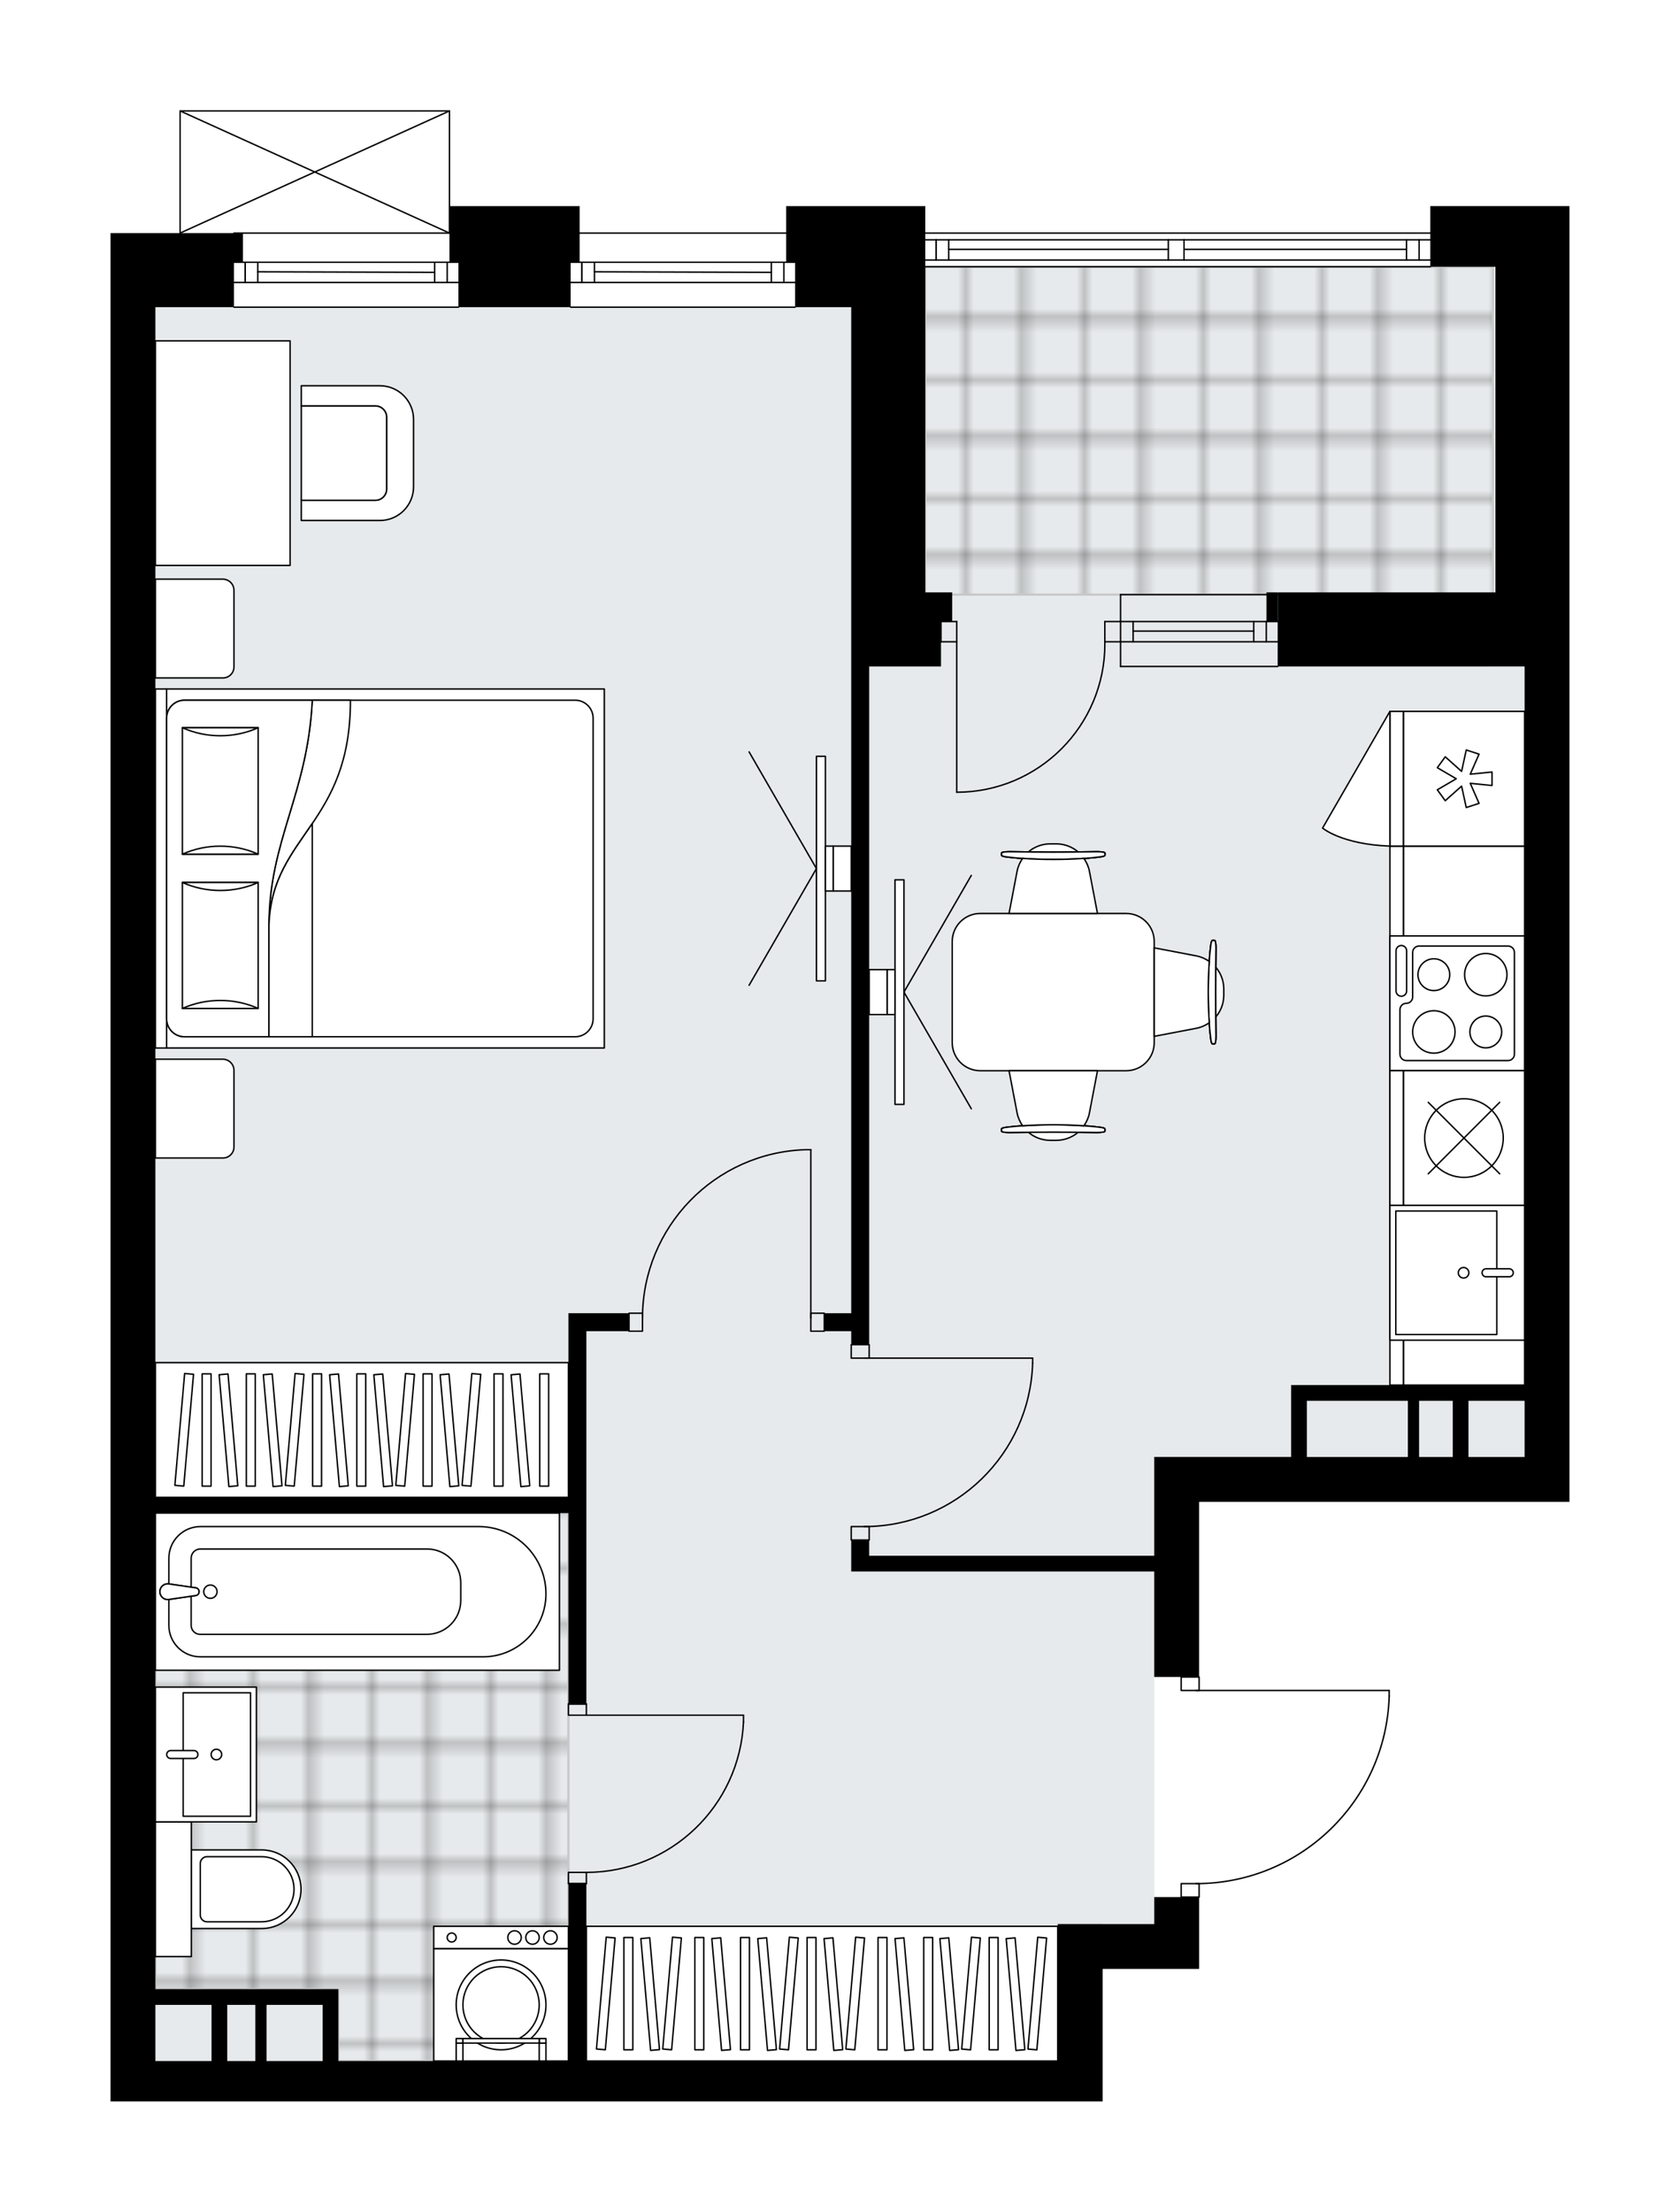 <svg xmlns="http://www.w3.org/2000/svg" xmlns:xlink="http://www.w3.org/1999/xlink" height="2000px" id="Layer_1" style="enable-background:new 0 0 1519.98 2000;" version="1.1" viewBox="0 0 1519.98 2000" width="1519.98px" x="0px" y="0px" xml:space="preserve">
<style type="text/css">
	.st0{fill:none;}
	.st1{opacity:0.5;fill:none;stroke:#1D1D1B;stroke-width:0.4;stroke-miterlimit:10;}
	.st2{fill:#FFFFFF;}
	.st3{fill:#E7EAEC;}
	.st4{fill:url(#SVGID_1_);stroke:#C8C8C8;stroke-width:2;stroke-linecap:round;stroke-linejoin:round;stroke-miterlimit:10;}
	
		.st5{fill:url(#SVGID_00000141450842534417968250000014568705168610783879_);stroke:#C8C8C8;stroke-width:2;stroke-linecap:round;stroke-linejoin:round;stroke-miterlimit:10;}
	.st6{fill:none;stroke:#000000;stroke-width:1.3;stroke-linecap:round;stroke-linejoin:round;stroke-miterlimit:10;}
	.st7{fill:#FFFFFF;stroke:#000000;stroke-width:1.3;stroke-linecap:round;stroke-linejoin:round;stroke-miterlimit:10;}
	.st8{font-family:'Arial-BoldMT','Arial'; font-weight:bold;}
	.st9{font-size:107.46px;}
	.st10{font-size:89.55px;}
	.st11{font-family: 'ArialMT','Arial';}
	.st12{font-size:40px;}
</style>
<pattern height="14.57" id="New_Pattern_Swatch_3" patternUnits="userSpaceOnUse" style="overflow:visible;" viewBox="7.49 -22.06 14.57 14.57" width="14.57" x="3949.79" y="302.06">
	<g>
		<rect class="st0" height="14.57" width="14.57" x="7.49" y="-22.06" />
		<g>
			<rect class="st1" height="7.29" width="7.29" x="14.77" y="-7.49" />
		</g>
		<g>
			<rect class="st1" height="7.29" width="7.29" x="0.2" y="-7.49" />
		</g>
		<g>
			<rect class="st1" height="7.29" width="7.29" x="22.06" y="-14.77" />
		</g>
		<g>
			<rect class="st1" height="7.29" width="7.29" x="7.49" y="-14.77" />
			<rect class="st1" height="7.29" width="7.29" x="14.77" y="-22.06" />
		</g>
		<g>
			<rect class="st1" height="7.29" width="7.29" x="0.2" y="-22.06" />
		</g>
		<g>
			<rect class="st1" height="7.29" width="7.29" x="22.06" y="-29.35" />
		</g>
		<g>
			<rect class="st1" height="7.29" width="7.29" x="7.49" y="-29.35" />
		</g>
	</g>
</pattern>
<path class="st2" d="M1204.38,1654.45  c-32.11,31.17-74.19,48.68-118.83,49.51v11.57c0,0.36-0.29,0.65-0.65,0.65v23.72v40.61h-87.32v119.8h-36.56v0.02H100v-36.55V602.69  V277.77v-67.01h62.3V100.33c0,0,0-0.01,0-0.01c0-0.04,0.02-0.08,0.02-0.12c0.01-0.04,0.01-0.09,0.03-0.13c0,0,0,0,0-0.01  c0.01-0.03,0.04-0.05,0.05-0.07c0.03-0.04,0.05-0.09,0.09-0.13c0.03-0.03,0.07-0.05,0.1-0.07c0.04-0.02,0.07-0.05,0.11-0.07  c0.04-0.02,0.09-0.02,0.14-0.03c0.03-0.01,0.06-0.02,0.1-0.02h243.69c0.04,0,0.07,0.02,0.11,0.02c0.04,0.01,0.09,0.01,0.13,0.03  c0.04,0.02,0.08,0.05,0.11,0.07c0.03,0.02,0.07,0.04,0.1,0.06c0.04,0.04,0.06,0.08,0.09,0.12c0.02,0.03,0.04,0.05,0.06,0.08  c0,0,0,0.01,0,0.01c0.02,0.04,0.02,0.08,0.03,0.12c0.01,0.05,0.03,0.09,0.03,0.14c0,0,0,0,0,0.01v86.06h117.13v23.72h186.83v-23.72  h8.12h117.78v23.72h456.91c0,0,0,0,0,0v-23.72h56.86h69.04v24.37v67.01v324.92v755.43h-40.61H1084.9v157.75  c0.36,0,0.65,0.29,0.65,0.65v11.53h171.31c0.36,0,0.65,0.29,0.65,0.65v5.09c0,0,0,0.01,0,0.01c0,0,0,0.01,0,0.01  C1256.16,1579.65,1237.29,1622.5,1204.38,1654.45z" id="background" />
<g id="floor">
	<polygon class="st3" points="1350.93,602.69 1350.93,241.22 837.16,241.22 837.16,277.77 140.61,277.77 140.61,1863.77    657.68,1863.77 851.37,1863.77 956.97,1863.77 956.97,1739.9 1044.29,1739.9 1044.29,1317.51 1379.36,1317.51 1379.36,918.47    1379.36,777.63 1379.36,602.69  " />
	<pattern id="SVGID_1_" patternTransform="matrix(7.164 0 0 7.164 72568.836 37241.465)" xlink:href="#New_Pattern_Swatch_3">
	</pattern>
	<rect class="st4" height="296.49" width="513.78" x="837.16" y="241.22" />
	
		<pattern id="SVGID_00000052801902589387224750000000588397251181060543_" patternTransform="matrix(7.164 0 0 7.164 72568.836 37241.465)" xlink:href="#New_Pattern_Swatch_3">
	</pattern>
	
		<polygon points="   140.61,1368.27 140.61,1798.79 306.12,1798.79 306.12,1863.77 514.27,1863.77 514.27,1368.27  " style="fill:url(#SVGID_00000052801902589387224750000000588397251181060543_);stroke:#C8C8C8;stroke-width:2;stroke-linecap:round;stroke-linejoin:round;stroke-miterlimit:10;" />
	<g id="LINE_00000029026207439101797630000007970653262775562929_">
		<line class="st6" x1="1013.83" x2="1155.98" y1="580.35" y2="580.35" />
	</g>
	<g id="LINE_00000000189996825345784610000003711256724408938380_">
		<line class="st6" x1="1013.83" x2="1155.98" y1="562.07" y2="562.07" />
	</g>
	<g id="LINE_00000018197545208789019800000011305281976361913759_">
		<line class="st6" x1="1025.2" x2="1134.31" y1="570.71" y2="570.71" />
	</g>
	<g id="LINE_00000150819194039261825220000005081686664414577086_">
		<line class="st6" x1="1145.68" x2="1145.68" y1="580.35" y2="562.07" />
	</g>
	<g id="LINE_00000059310366889214202310000014543624636688308099_">
		<line class="st6" x1="1025.2" x2="1025.2" y1="580.35" y2="562.07" />
	</g>
	<g id="LINE_00000110429047852793283710000015375429524328523423_">
		<line class="st6" x1="1013.83" x2="1155.98" y1="602.69" y2="602.69" />
	</g>
	<g id="LINE_00000020374520562407201320000006656704136371410865_">
		<line class="st6" x1="1155.98" x2="1013.83" y1="537.7" y2="537.7" />
	</g>
	<g id="LINE_00000007406546687449634880000004947514763844781968_">
		<line class="st6" x1="1134.31" x2="1134.31" y1="580.36" y2="562.09" />
	</g>
	<g id="LINE_00000025405740536571381900000016448213924976520351_">
		<line class="st6" x1="1013.83" x2="1013.83" y1="602.69" y2="537.7" />
	</g>
	<g id="LINE_00000021797467833657868790000008450097265243873161_">
		<line class="st6" x1="211.69" x2="414.76" y1="210.76" y2="210.76" />
	</g>
	<g id="LINE_00000163065214021334927820000002104656300834344841_">
		<line class="st6" x1="414.76" x2="211.69" y1="255.43" y2="255.43" />
	</g>
	<g id="LINE_00000149351561678155448270000007954697408015447704_">
		<line class="st6" x1="221.84" x2="221.84" y1="237.16" y2="255.43" />
	</g>
	<g id="LINE_00000049902644853405591510000016012334245540567485_">
		<line class="st6" x1="404.61" x2="404.61" y1="237.16" y2="255.43" />
	</g>
	<g id="LINE_00000052805504182674241170000011844678152338726811_">
		<line class="st6" x1="414.76" x2="211.69" y1="237.16" y2="237.16" />
	</g>
	<g id="LINE_00000116929456554681529420000005578944899533671322_">
		<line class="st6" x1="393.24" x2="233.22" y1="246.29" y2="245.79" />
	</g>
	<g id="LINE_00000167387452209462710420000015791359501394305966_">
		<line class="st6" x1="393.24" x2="393.24" y1="255.43" y2="237.16" />
	</g>
	<g id="LINE_00000022548185986748672990000013398941932710305671_">
		<line class="st6" x1="221.84" x2="221.84" y1="237.16" y2="255.43" />
	</g>
	<g id="LINE_00000081648610194526786790000007287635058572021909_">
		<line class="st6" x1="233.22" x2="233.22" y1="255.43" y2="237.16" />
	</g>
	<g id="LINE_00000090997904814585312690000005534581609514276759_">
		<line class="st6" x1="414.76" x2="211.69" y1="277.77" y2="277.77" />
	</g>
	<g id="LINE_00000017508348924519339110000015909081139196009134_">
		<line class="st6" x1="516.3" x2="719.37" y1="210.76" y2="210.76" />
	</g>
	<g id="LINE_00000103241253816423591140000002000542125828739216_">
		<line class="st6" x1="719.37" x2="516.3" y1="255.43" y2="255.43" />
	</g>
	<g id="LINE_00000160877197439220634610000004602782028459870593_">
		<line class="st6" x1="526.45" x2="526.45" y1="237.16" y2="255.43" />
	</g>
	<g id="LINE_00000045602083020897306660000008284112435919987624_">
		<line class="st6" x1="709.22" x2="709.22" y1="237.16" y2="255.43" />
	</g>
	<g id="LINE_00000150818825973525364300000012603365414888266417_">
		<line class="st6" x1="719.37" x2="516.3" y1="237.16" y2="237.16" />
	</g>
	<g id="LINE_00000124133160553241277600000013175941321769872056_">
		<line class="st6" x1="697.85" x2="537.83" y1="246.29" y2="245.79" />
	</g>
	<g id="LINE_00000067218088816417947460000016154894298760704647_">
		<line class="st6" x1="697.85" x2="697.85" y1="255.43" y2="237.16" />
	</g>
	<g id="LINE_00000063628048568786128470000013070066439811540401_">
		<line class="st6" x1="526.45" x2="526.45" y1="237.16" y2="255.43" />
	</g>
	<g id="LINE_00000002342641278053346430000011733232749432864447_">
		<line class="st6" x1="537.83" x2="537.83" y1="255.43" y2="237.16" />
	</g>
	<g id="LINE_00000101079293290954000560000014679252041862394291_">
		<line class="st6" x1="719.37" x2="516.3" y1="277.77" y2="277.77" />
	</g>
	<g id="LINE_00000142175155984389712570000010250558082942473659_">
		<line class="st6" x1="837.16" x2="1294.07" y1="210.76" y2="210.76" />
	</g>
	<g id="LINE_00000080165626254652095360000001844797530839104444_">
		<line class="st6" x1="1294.07" x2="1071.25" y1="235.12" y2="235.12" />
	</g>
	<g id="LINE_00000173846326434485819300000000905046134316860036_">
		<line class="st6" x1="1057.04" x2="837.16" y1="235.12" y2="235.12" />
	</g>
	<g id="LINE_00000178199868286146615550000004506765877800490394_">
		<line class="st6" x1="846.95" x2="846.95" y1="216.85" y2="235.12" />
	</g>
	<g id="LINE_00000049910466905793014780000009779623672259689150_">
		<line class="st6" x1="1283.92" x2="1283.92" y1="216.85" y2="235.12" />
	</g>
	<g id="LINE_00000052816151723481801490000004814852818834959550_">
		<line class="st6" x1="1294.07" x2="1071.25" y1="216.85" y2="216.85" />
	</g>
	<g id="LINE_00000047758901908304799560000017007009538229900187_">
		<line class="st6" x1="1057.04" x2="837.16" y1="216.85" y2="216.85" />
	</g>
	<g id="LINE_00000022548059052514500000000000598183551773975697_">
		<line class="st6" x1="1057.04" x2="858.32" y1="225.48" y2="225.48" />
	</g>
	<g id="LINE_00000173874680485441289290000005058245364565244800_">
		<line class="st6" x1="1272.54" x2="1071.25" y1="225.48" y2="225.48" />
	</g>
	<g id="LINE_00000070098807642244430420000004320260720018557883_">
		<line class="st6" x1="1272.54" x2="1272.54" y1="235.12" y2="216.85" />
	</g>
	<g id="LINE_00000003796023881804584210000004806076205650929541_">
		<line class="st6" x1="846.95" x2="846.95" y1="216.85" y2="235.12" />
	</g>
	<g id="LINE_00000065790403553674936800000010260433063944150411_">
		<line class="st6" x1="858.32" x2="858.32" y1="235.12" y2="216.85" />
	</g>
	<g id="LINE_00000072240693987712633630000017413318016882833833_">
		<line class="st6" x1="1071.25" x2="1071.25" y1="216.85" y2="235.12" />
	</g>
	<g id="LINE_00000061466405189811196520000003735727458591367854_">
		<line class="st6" x1="1071.25" x2="1057.04" y1="235.12" y2="235.12" />
	</g>
	<g id="LINE_00000111157985881629307420000011863845515528100529_">
		<line class="st6" x1="1057.04" x2="1057.04" y1="235.12" y2="216.85" />
	</g>
	<g id="LINE_00000069391566347563650860000014492739097331611271_">
		<line class="st6" x1="1057.04" x2="1071.25" y1="216.85" y2="216.85" />
	</g>
	<g id="LINE_00000169550722686512717980000000661624394647274151_">
		<line class="st6" x1="1294.07" x2="837.16" y1="241.22" y2="241.22" />
	</g>
	<g id="LWPOLYLINE_00000097502017174488926450000016439743335601904784_">
		<rect class="st6" height="12.18" width="16.25" x="1068.66" y="1703.34" />
	</g>
	<g id="LWPOLYLINE_00000168106221576597138420000015282810699365883791_">
		<rect class="st6" height="12.18" width="16.25" x="1068.66" y="1516.52" />
	</g>
	<g id="LWPOLYLINE_00000025431358169045484600000004608078718267426715_">
		<path class="st6" d="M1256.87,1533.79c-2.8,94.44-80.16,169.55-174.64,169.56" />
	</g>
	<g id="LINE_00000158020115530142957180000010744075106006151852_">
		<line class="st6" x1="1082.22" x2="1256.87" y1="1528.7" y2="1528.7" />
	</g>
	<g id="LINE_00000103250186545993744370000015554864606007642505_">
		<line class="st6" x1="1256.87" x2="1256.87" y1="1528.7" y2="1533.79" />
	</g>
	<g id="LWPOLYLINE_00000096042261658778963990000004002845478860039358_">
		<rect class="st6" height="16.25" width="12.18" x="569.1" y="1187.54" />
	</g>
	<g id="LWPOLYLINE_00000124146076867741971950000008613319769372933040_">
		<rect class="st6" height="16.25" width="12.18" x="733.59" y="1187.54" />
	</g>
	<g id="LWPOLYLINE_00000075146783230569882760000006500955471571819650_">
		<path class="st6" d="M729.15,1039.65c-82.36,2.44-147.87,69.91-147.87,152.3" />
	</g>
	<g id="LINE_00000148662889308172496150000012353074911472509324_">
		<line class="st6" x1="733.59" x2="733.59" y1="1191.95" y2="1039.65" />
	</g>
	<g id="LINE_00000049903694067425906700000004345550759094003841_">
		<line class="st6" x1="733.59" x2="729.15" y1="1039.65" y2="1039.65" />
	</g>
	<g id="LWPOLYLINE_00000076592466541280814120000015749002629830974892_">
		<rect class="st6" height="12.18" width="16.25" x="770.14" y="1380.46" />
	</g>
	<g id="LWPOLYLINE_00000144296513451847947820000008384548253049693572_">
		<rect class="st6" height="12.18" width="16.25" x="770.14" y="1215.97" />
	</g>
	<g id="LWPOLYLINE_00000062192676806039484150000010609243691278600321_">
		<path class="st6" d="M934.28,1232.59c-2.44,82.36-69.91,147.87-152.3,147.87" />
	</g>
	<g id="LINE_00000182507666492954175160000017220607934543971976_">
		<line class="st6" x1="781.97" x2="934.28" y1="1228.15" y2="1228.15" />
	</g>
	<g id="LINE_00000042705398289159133500000013056620090202002819_">
		<line class="st6" x1="934.28" x2="934.28" y1="1228.15" y2="1232.59" />
	</g>
	<g id="LWPOLYLINE_00000026852388709355490930000012957322298659660730_">
		<rect class="st6" height="10.15" width="16.25" x="514.27" y="1540.89" />
	</g>
	<g id="LWPOLYLINE_00000162326716575478780950000008149853050285974146_">
		<rect class="st6" height="10.15" width="16.25" x="514.27" y="1693.19" />
	</g>
	<g id="LINE_00000170249620081007342490000009978638698624478361_">
		<line class="st6" x1="530.52" x2="514.27" y1="1540.89" y2="1540.89" />
	</g>
	<g id="LINE_00000131345363796645714000000006737033789914414743_">
		<line class="st6" x1="530.52" x2="514.27" y1="1703.34" y2="1703.34" />
	</g>
	<g id="LINE_00000062176507064166982770000006209701767331079578_">
		<line class="st6" x1="530.52" x2="672.67" y1="1551.04" y2="1551.04" />
	</g>
	<g id="ARC_00000000200510247117749420000011340369288626145448_">
		<path class="st6" d="M672.67,1557.13c-3.38,76.07-66.01,136.01-142.15,136.06" />
	</g>
	<g id="LINE_00000170976942126013696010000017168997900946827673_">
		<line class="st6" x1="672.67" x2="672.67" y1="1551.04" y2="1557.13" />
	</g>
	<g id="ARC_00000158015152812325983050000016953940255272269187_">
		<path class="st6" d="M999.61,580.35c0.01,0.66,0.01,1.33,0.02,1.99c0.01,74.04-60.01,134.06-134.04,134.06" />
	</g>
	<g id="LINE_00000124870652090125679080000004474741734376525953_">
		<line class="st6" x1="865.59" x2="865.59" y1="580.35" y2="716.41" />
	</g>
	<g id="LINE_00000052796634014891477730000002104787151516298668_">
		<line class="st6" x1="1013.83" x2="999.61" y1="580.35" y2="580.35" />
	</g>
	<g id="LINE_00000063625865037191462250000005805824328000714633_">
		<line class="st6" x1="999.61" x2="999.61" y1="580.35" y2="562.07" />
	</g>
	<g id="LINE_00000062885669427310305830000006939497427202754469_">
		<line class="st6" x1="999.61" x2="1013.83" y1="562.07" y2="562.07" />
	</g>
	<g id="LINE_00000096755966301533406250000009568806334491195528_">
		<line class="st6" x1="851.37" x2="865.59" y1="562.07" y2="562.07" />
	</g>
	<g id="LINE_00000183238112403507658110000002238470107263511718_">
		<line class="st6" x1="865.59" x2="865.59" y1="562.07" y2="580.35" />
	</g>
	<g id="LINE_00000076601434238095807960000017766469648505727376_">
		<line class="st6" x1="865.59" x2="851.37" y1="580.35" y2="580.35" />
	</g>
	<g id="LINE_00000080169820980307169910000015795548586166235318_">
		<line class="st6" x1="851.37" x2="851.37" y1="562.07" y2="580.35" />
	</g>
	<g id="LINE_00000130639252565885385810000003816292802326409656_">
		<line class="st6" x1="162.95" x2="406.64" y1="100.32" y2="100.32" />
	</g>
	<g id="LINE_00000093152269354686145880000008577692109526503558_">
		<line class="st6" x1="406.64" x2="406.64" y1="100.32" y2="210.76" />
	</g>
	<g id="LINE_00000158748667420623594830000004658940408761867436_">
		<line class="st6" x1="162.95" x2="162.95" y1="210.76" y2="100.32" />
	</g>
	<g id="LWPOLYLINE_00000157995342765256292600000008819685927438771386_">
		<line class="st6" x1="406.64" x2="162.95" y1="210.76" y2="100.32" />
	</g>
	<g id="LWPOLYLINE_00000176011931937506400780000011129989560459262118_">
		<line class="st6" x1="162.95" x2="406.64" y1="210.76" y2="100.32" />
	</g>
	<polygon points="719.37,277.77 770.14,277.77 770.14,602.69 770.14,1187.54 745.77,1187.54 745.77,1203.78 770.14,1203.78    770.14,1215.97 786.39,1215.97 786.39,602.69 837.16,602.69 851.37,602.69 851.37,562.07 861.52,562.07 861.52,535.67    851.37,535.67 837.16,535.67 837.16,277.77 837.16,186.39 719.37,186.39 711.25,186.39 711.25,237.16 719.37,237.16  " />
	<rect height="26.4" width="10.15" x="1145.83" y="535.67" />
	<path d="M1044.29,1739.9h-46.7v-0.02h-40.61v0.02h0v123.87H530.52v-160.43h-16.25v160.43H306.12V1813v-14.22H245.2h-39.6h-14.21   h-50.77v-430.52h373.65v172.61h16.25v-337.1h38.58v-16.25h-38.58h-16.25v166.52H140.61V602.69V277.77h71.08v-40.61h8.12v-26.4   h-8.12H100v67.01v324.92v1261.08v36.55h861.03v-0.02h36.56v-119.8h87.32v-40.61v-24.37h-40.61V1739.9z M140.61,1863.77V1813h50.77   v50.77H140.61z M205.6,1863.77V1813h25.38v50.77H205.6z M241.14,1863.77V1813h4.06h46.71v50.77H241.14z" />
	<polygon points="414.76,277.77 516.3,277.77 516.3,237.16 524.42,237.16 524.42,186.39 406.64,186.39 406.64,237.16 414.76,237.16     " />
	<path d="M1294.07,186.39v54.83h56.86h2.03v36.55v257.9h-196.98v67.01h196.98v0h26.4v649.83h-50.77h-14.22h-30.46h-101.54h-14.22   v64.98h-83.26h-40.61v89.35h-257.9v-14.21h-16.25v28.43h16.25h257.9v95.44h40.61v-158.4h294.46h40.61V602.69V277.77v-67.01v-24.37   h-69.04H1294.07z M1182.38,1317.51v-50.77h91.38v50.77H1182.38z M1283.92,1317.51v-50.77h30.46v50.77H1283.92z M1379.36,1317.51   h-50.77v-50.77h50.77V1317.51z" />
</g>
<g id="mebel">
	<g>
		
			<rect class="st7" height="109.66" transform="matrix(-1.836970e-16 1 -1 -1.836970e-16 2333.405 -315.701)" width="487.34" x="1080.88" y="954.02" />
		
			<rect class="st7" height="12.18" transform="matrix(-1.836970e-16 1 -1 -1.836970e-16 2272.483 -254.779)" width="487.34" x="1019.96" y="1002.76" />
	</g>
	<g>
		<path class="st7" d="M211.69,1037.22v-69.24c0-5.61-4.55-10.15-10.15-10.15h-60.92v89.35h61.11    C207.23,1047.19,211.69,1042.73,211.69,1037.22z" />
		<path class="st7" d="M211.69,603.11v-69.24c0-5.61-4.55-10.15-10.15-10.15h-60.92v89.35h61.11    C207.23,613.07,211.69,608.61,211.69,603.11z" />
		<g>
			
				<rect class="st7" height="10.15" transform="matrix(4.503493e-11 -1 1 4.503493e-11 -639.668 931.054)" width="324.64" x="-16.63" y="780.28" />
			
				<rect class="st7" height="395.99" transform="matrix(4.503493e-11 -1 1 4.503493e-11 -436.595 1134.127)" width="324.64" x="186.45" y="587.36" />
			<path class="st7" d="M150.77,921.28V649.44c0-8.97,7.27-16.25,16.25-16.25h353.35c8.97,0,16.25,7.27,16.25,16.25v271.84     c0,8.97-7.27,16.25-16.25,16.25H167.02C158.04,937.53,150.77,930.25,150.77,921.28z" />
			<path class="st7" d="M282.52,633.2c-4.16,84.91-39.15,126.99-39.17,203.44c2.77-81.81,73.85-90.54,73.7-203.44L282.52,633.2z" />
			<g>
				<path class="st7" d="M282.52,633.2c-4.16,84.91-39.15,126.99-39.17,203.44l0,100.89h-76.34c-8.97,0-16.25-7.27-16.25-16.25      V649.44c0-8.97,7.27-16.25,16.25-16.25L282.52,633.2L282.52,633.2z" />
			</g>
			
				<rect class="st7" height="68.57" transform="matrix(4.528939e-11 -1 1 4.528939e-11 -655.675 1054.281)" width="113.92" x="142.34" y="820.69" />
			<path class="st7" d="M233.59,798.02c-21.54,9.65-47.03,9.65-68.57,0H233.59z" />
			<path class="st7" d="M165.02,911.94c21.54-9.65,47.03-9.65,68.57,0H165.02z" />
			
				<rect class="st7" height="68.57" transform="matrix(4.451112e-11 -1 1 4.451112e-11 -515.944 914.551)" width="114.36" x="142.12" y="680.96" />
			<path class="st7" d="M233.59,658.07c-21.54,9.69-47.03,9.69-68.57,0H233.59z" />
			<path class="st7" d="M165.02,772.43c21.54-9.69,47.03-9.69,68.57,0H165.02z" />
			<g>
				<path class="st7" d="M243.35,836.64v100.89h39.17V744.76C264.04,772.07,244.77,794.81,243.35,836.64z" />
			</g>
		</g>
	</g>
	<g>
		
			<rect class="st7" height="373.65" transform="matrix(1.887677e-10 -1 1 1.887677e-10 -965.693 1620.579)" width="121.84" x="266.52" y="1106.31" />
		<g>
			
				<rect class="st7" height="8.07" transform="matrix(1.797372e-10 -1 1 1.797372e-10 -1106.214 1480.058)" width="101.54" x="136.15" y="1289.1" />
			
				<rect class="st7" height="8.07" transform="matrix(1.797372e-10 -1 1 1.797372e-10 -1066.232 1520.04)" width="101.54" x="176.14" y="1289.1" />
			
				<rect class="st7" height="8.07" transform="matrix(1.798269e-10 -1 1 1.798269e-10 -1006.258 1580.014)" width="101.54" x="236.11" y="1289.1" />
			
				<rect class="st7" height="8.07" transform="matrix(1.800241e-10 -1 1 1.800241e-10 -966.276 1619.996)" width="101.54" x="276.09" y="1289.1" />
			
				<rect class="st7" height="8.07" transform="matrix(1.797461e-10 -1 1 1.797461e-10 -906.302 1679.97)" width="101.54" x="336.07" y="1289.1" />
			
				<rect class="st7" height="8.07" transform="matrix(0.087 -0.996 0.996 0.087 -1135.834 1346.727)" width="101.54" x="116.16" y="1289.1" />
			
				<rect class="st7" height="8.07" transform="matrix(0.087 -0.996 0.996 0.087 -1044.59 1446.303)" width="101.54" x="216.12" y="1289.1" />
			
				<rect class="st7" height="8.07" transform="matrix(0.087 -0.996 0.996 0.087 -953.345 1545.878)" width="101.54" x="316.07" y="1289.1" />
			
				<rect class="st7" height="8.07" transform="matrix(-0.087 -0.996 0.996 -0.087 -1063.269 1611.966)" width="101.54" x="156.14" y="1289.1" />
			
				<rect class="st7" height="8.07" transform="matrix(-0.087 -0.996 0.996 -0.087 -1019.802 1651.796)" width="101.54" x="196.13" y="1289.1" />
			
				<rect class="st7" height="8.07" transform="matrix(-0.087 -0.996 0.996 -0.087 -954.601 1711.541)" width="101.54" x="256.1" y="1289.1" />
			
				<rect class="st7" height="8.07" transform="matrix(-0.087 -0.996 0.996 -0.087 -911.134 1751.372)" width="101.54" x="296.08" y="1289.1" />
			
				<rect class="st7" height="8.07" transform="matrix(0.087 -0.996 0.996 0.087 -898.599 1605.624)" width="101.54" x="376.05" y="1289.1" />
			
				<rect class="st7" height="8.07" transform="matrix(-0.087 -0.996 0.996 -0.087 -845.933 1811.117)" width="101.54" x="356.06" y="1289.1" />
			
				<rect class="st7" height="8.07" transform="matrix(1.798358e-10 -1 1 1.798358e-10 -842.1 1744.172)" width="101.54" x="400.27" y="1289.1" />
			
				<rect class="st7" height="8.07" transform="matrix(1.797372e-10 -1 1 1.797372e-10 -800.771 1785.501)" width="101.54" x="441.6" y="1289.1" />
			
				<rect class="st7" height="8.07" transform="matrix(-0.087 -0.996 0.996 -0.087 -776.136 1875.075)" width="101.54" x="420.26" y="1289.1" />
		</g>
	</g>
	<g>
		<path class="st7" d="M886.91,826.04h132c14.02,0,25.38,11.36,25.38,25.38v91.44c0,14.02-11.36,25.38-25.38,25.38h-132    c-14.02,0-25.38-11.36-25.38-25.38v-91.44C861.53,837.41,872.89,826.04,886.91,826.04z" />
		<g>
			<g id="LINE_00000029036689291947275030000013130482233934895235_">
				<path class="st7" d="M910.72,1019.4c24.58-3.09,59.86-3.09,84.44,0c2.84,0.36,4.48,0.89,4.48,1.45v0.14v2.01      c0,0.6-3.18,1.09-7.11,1.09c-26.33-0.42-52.87-0.42-79.2,0c-3.93,0-7.11-0.49-7.11-1.09v-2.01v-0.14      C906.23,1020.29,907.88,1019.75,910.72,1019.4z" />
			</g>
			<g id="LINE_00000026841726942745404450000010287035406344411555_">
				<path class="st7" d="M910.72,1019.4c24.58-3.09,59.86-3.09,84.44,0c2.84,0.36,4.48,0.89,4.48,1.45v0.14v2.01      c0,0.6-3.18,1.09-7.11,1.09c-26.33-0.42-52.87-0.42-79.2,0c-3.93,0-7.11-0.49-7.11-1.09v-2.01v-0.14      C906.23,1020.29,907.88,1019.75,910.72,1019.4z" />
			</g>
			<g id="LINE_00000099626175987764644170000015265369020041859248_">
				<path class="st7" d="M910.72,1019.4c24.58-3.09,59.86-3.09,84.44,0c2.84,0.36,4.48,0.89,4.48,1.45v0.14v2.01      c0,0.6-3.18,1.09-7.11,1.09c-26.33-0.42-52.87-0.42-79.2,0c-3.93,0-7.11-0.49-7.11-1.09v-2.01v-0.14      C906.23,1020.29,907.88,1019.75,910.72,1019.4z" />
			</g>
			<path class="st7" d="M930.49,1023.96c5.35,4.52,12.22,7.22,19.65,7.22h5.6c7.42,0,14.3-2.7,19.65-7.22     C960.42,1023.82,945.46,1023.82,930.49,1023.96z" />
			<path class="st7" d="M912.93,968.25l7.29,38.17c0.82,4.31,2.62,8.2,5,11.63c17.62-1.24,37.82-1.24,55.44,0     c2.39-3.42,4.18-7.31,5-11.63l7.29-38.17H912.93z" />
		</g>
		<g>
			<g id="LINE_00000165194976853801284220000003627233741747347116_">
				<path class="st7" d="M1095.44,939.37c-3.09-24.58-3.09-59.86,0-84.44c0.36-2.84,0.89-4.48,1.45-4.48h0.14h2.01      c0.6,0,1.09,3.18,1.09,7.11c-0.42,26.33-0.42,52.87,0,79.2c0,3.93-0.49,7.11-1.09,7.11h-2.01h-0.14      C1096.34,943.85,1095.8,942.2,1095.44,939.37z" />
			</g>
			<g id="LINE_00000086677399284355257090000007441240707652592011_">
				<path class="st7" d="M1095.44,939.37c-3.09-24.58-3.09-59.86,0-84.44c0.36-2.84,0.89-4.48,1.45-4.48h0.14h2.01      c0.6,0,1.09,3.18,1.09,7.11c-0.42,26.33-0.42,52.87,0,79.2c0,3.93-0.49,7.11-1.09,7.11h-2.01h-0.14      C1096.34,943.85,1095.8,942.2,1095.44,939.37z" />
			</g>
			<g id="LINE_00000034768503877551293310000007421995143879688834_">
				<path class="st7" d="M1095.44,939.37c-3.09-24.58-3.09-59.86,0-84.44c0.36-2.84,0.89-4.48,1.45-4.48h0.14h2.01      c0.6,0,1.09,3.18,1.09,7.11c-0.42,26.33-0.42,52.87,0,79.2c0,3.93-0.49,7.11-1.09,7.11h-2.01h-0.14      C1096.34,943.85,1095.8,942.2,1095.44,939.37z" />
			</g>
			<path class="st7" d="M1100.01,919.59c4.52-5.35,7.22-12.22,7.22-19.65v-5.6c0-7.42-2.7-14.3-7.22-19.65     C1099.87,889.66,1099.87,904.62,1100.01,919.59z" />
			<path class="st7" d="M1044.29,937.15l38.17-7.29c4.31-0.82,8.2-2.62,11.63-5c-1.24-17.62-1.24-37.82,0-55.44     c-3.42-2.39-7.31-4.18-11.63-5l-38.17-7.29V937.15z" />
		</g>
		<g>
			<g id="LINE_00000133529662198843601930000015744362199235991472_">
				<path class="st7" d="M995.16,774.89c-24.58,3.09-59.86,3.09-84.44,0c-2.84-0.36-4.48-0.89-4.48-1.45v-0.14v-2.01      c0-0.6,3.18-1.09,7.11-1.09c26.33,0.42,52.87,0.42,79.2,0c3.93,0,7.11,0.49,7.11,1.09v2.01v0.14      C999.65,774,998,774.53,995.16,774.89z" />
			</g>
			<g id="LINE_00000127758445955748510250000000247287967147363494_">
				<path class="st7" d="M995.16,774.89c-24.58,3.09-59.86,3.09-84.44,0c-2.84-0.36-4.48-0.89-4.48-1.45v-0.14v-2.01      c0-0.6,3.18-1.09,7.11-1.09c26.33,0.42,52.87,0.42,79.2,0c3.93,0,7.11,0.49,7.11,1.09v2.01v0.14      C999.65,774,998,774.53,995.16,774.89z" />
			</g>
			<g id="LINE_00000183968400422424238910000014701450853689164928_">
				<path class="st7" d="M995.16,774.89c-24.58,3.09-59.86,3.09-84.44,0c-2.84-0.36-4.48-0.89-4.48-1.45v-0.14v-2.01      c0-0.6,3.18-1.09,7.11-1.09c26.33,0.42,52.87,0.42,79.2,0c3.93,0,7.11,0.49,7.11,1.09v2.01v0.14      C999.65,774,998,774.53,995.16,774.89z" />
			</g>
			<path class="st7" d="M975.38,770.33c-5.35-4.52-12.22-7.22-19.65-7.22h-5.6c-7.42,0-14.3,2.7-19.65,7.22     C945.46,770.46,960.42,770.46,975.38,770.33z" />
			<path class="st7" d="M992.94,826.04l-7.29-38.17c-0.82-4.31-2.62-8.2-5-11.63c-17.62,1.24-37.82,1.24-55.44,0     c-2.39,3.42-4.18,7.31-5,11.63l-7.29,38.17H992.94z" />
		</g>
	</g>
	<g>
		<g>
			<g id="LINE_00000065762923951170475630000002977122612977790117_">
				<line class="st7" x1="738.67" x2="677.74" y1="785.45" y2="890.97" />
			</g>
			<g id="LINE_00000006688868483112982250000012556362404244076438_">
				<line class="st7" x1="738.67" x2="677.74" y1="785.45" y2="679.93" />
			</g>
		</g>
		<rect class="st7" height="203.07" width="8.12" x="738.67" y="683.92" />
		
			<rect class="st7" height="40.61" transform="matrix(-1 -8.035984e-11 8.035984e-11 -1 1500.686 1570.906)" width="7.11" x="746.79" y="765.15" />
		<rect class="st7" height="40.61" width="16.25" x="753.9" y="765.15" />
	</g>
	<g>
		<g>
			<g id="LINE_00000026124717194958110220000016149272340276733319_">
				<line class="st7" x1="817.86" x2="878.79" y1="897.14" y2="791.62" />
			</g>
			<g id="LINE_00000019674155660244887610000002410598221059510401_">
				<line class="st7" x1="817.86" x2="878.79" y1="897.14" y2="1002.66" />
			</g>
		</g>
		
			<rect class="st7" height="203.07" transform="matrix(-1 -1.840729e-10 1.840729e-10 -1 1627.606 1794.287)" width="8.12" x="809.74" y="795.61" />
		<rect class="st7" height="40.61" width="7.11" x="802.63" y="876.84" />
		
			<rect class="st7" height="40.61" transform="matrix(-1 -1.809376e-10 1.809376e-10 -1 1589.023 1794.287)" width="16.25" x="786.39" y="876.84" />
	</g>
	<g>
		<g>
			<g>
				<path class="st7" d="M272.61,367.12h67.01c5.61,0,10.15,4.55,10.15,10.15v64.98c0,5.61-4.55,10.15-10.15,10.15h-67.01v18.28      h71.1c16.81,0,30.44-13.63,30.44-30.44v-60.97c0-16.81-13.63-30.44-30.44-30.44h-71.1V367.12z" />
			</g>
			<path class="st7" d="M349.78,442.26v-64.98c0-5.61-4.55-10.15-10.15-10.15h-67.01v85.29h67.01     C345.24,452.41,349.78,447.87,349.78,442.26z" />
		</g>
		
			<rect class="st7" height="121.84" transform="matrix(8.972540e-11 -1 1 8.972540e-11 -208.23 611.306)" width="203.07" x="100" y="348.85" />
	</g>
	<g>
		
			<rect class="st7" height="426.45" transform="matrix(1.881036e-10 -1 1 1.881036e-10 -1059.107 2546.593)" width="121.84" x="682.82" y="1589.62" />
		<g>
			
				<rect class="st7" height="8.07" transform="matrix(1.802212e-10 -1 1 1.802212e-10 -1234.351 2371.348)" width="101.54" x="517.73" y="1798.82" />
			
				<rect class="st7" height="8.07" transform="matrix(0.087 -0.996 0.996 0.087 -1295.287 2192.141)" width="101.54" x="497.74" y="1798.82" />
			
				<rect class="st7" height="8.07" transform="matrix(0.087 -0.996 0.996 0.087 -1240.541 2251.887)" width="101.54" x="557.71" y="1798.82" />
			
				<rect class="st7" height="8.07" transform="matrix(-0.087 -0.996 0.996 -0.087 -1156.209 2546.229)" width="101.54" x="537.72" y="1798.82" />
			
				<rect class="st7" height="8.07" transform="matrix(1.792540e-10 -1 1 1.792540e-10 -1170.149 2435.55)" width="101.54" x="581.93" y="1798.82" />
			
				<rect class="st7" height="8.07" transform="matrix(1.801315e-10 -1 1 1.801315e-10 -1128.82 2476.88)" width="101.54" x="623.26" y="1798.82" />
			
				<rect class="st7" height="8.07" transform="matrix(-0.087 -0.996 0.996 -0.087 -1086.411 2610.187)" width="101.54" x="601.92" y="1798.82" />
			
				<rect class="st7" height="8.07" transform="matrix(1.807230e-10 -1 1 1.807230e-10 -1068.618 2537.081)" width="101.54" x="683.46" y="1798.82" />
			
				<rect class="st7" height="8.07" transform="matrix(0.087 -0.996 0.996 0.087 -1143.999 2357.243)" width="101.54" x="663.47" y="1798.82" />
			
				<rect class="st7" height="8.07" transform="matrix(-0.087 -0.996 0.996 -0.087 -1041.233 2651.586)" width="101.54" x="643.48" y="1798.82" />
			
				<rect class="st7" height="8.07" transform="matrix(0.087 -0.996 0.996 0.087 -1089.253 2416.989)" width="101.54" x="723.45" y="1798.82" />
			
				<rect class="st7" height="8.07" transform="matrix(-0.087 -0.996 0.996 -0.087 -976.032 2711.331)" width="101.54" x="703.45" y="1798.82" />
			
				<rect class="st7" height="8.07" transform="matrix(1.801315e-10 -1 1 1.801315e-10 -1004.416 2601.283)" width="101.54" x="747.67" y="1798.82" />
			
				<rect class="st7" height="8.07" transform="matrix(1.801315e-10 -1 1 1.801315e-10 -963.087 2642.612)" width="101.54" x="788.99" y="1798.82" />
			
				<rect class="st7" height="8.07" transform="matrix(-0.087 -0.996 0.996 -0.087 -906.234 2775.289)" width="101.54" x="767.66" y="1798.82" />
			
				<rect class="st7" height="8.07" transform="matrix(1.799343e-10 -1 1 1.799343e-10 -903.854 2701.846)" width="101.54" x="848.23" y="1798.82" />
			
				<rect class="st7" height="8.07" transform="matrix(0.087 -0.996 0.996 0.087 -993.595 2521.381)" width="101.54" x="828.24" y="1798.82" />
			
				<rect class="st7" height="8.07" transform="matrix(-0.087 -0.996 0.996 -0.087 -862.108 2815.723)" width="101.54" x="808.25" y="1798.82" />
			
				<rect class="st7" height="8.07" transform="matrix(0.087 -0.996 0.996 0.087 -938.848 2581.126)" width="101.54" x="888.21" y="1798.82" />
			
				<rect class="st7" height="8.07" transform="matrix(-0.087 -0.996 0.996 -0.087 -796.907 2875.468)" width="101.54" x="868.22" y="1798.82" />
		</g>
	</g>
	<g>
		<path class="st7" d="M272.34,1708.42L272.34,1708.42c0,19.63-15.91,35.54-35.54,35.54h-63.7v-71.08h63.7    C256.43,1672.89,272.34,1688.8,272.34,1708.42z" />
		
			<rect class="st7" height="32.49" transform="matrix(4.473050e-11 -1 1 4.473050e-11 -1551.572 1865.278)" width="121.84" x="95.93" y="1692.18" />
		<path class="st7" d="M266.03,1708.42L266.03,1708.42c0,16.26-13.18,29.45-29.45,29.45h-49.27c-3.36,0-6.09-2.73-6.09-6.09v-46.71    c0-3.36,2.73-6.09,6.09-6.09h49.27C252.85,1678.98,266.03,1692.16,266.03,1708.42z" />
	</g>
	<g>
		<g>
			
				<rect class="st7" height="20.31" transform="matrix(-1 -9.011071e-11 9.011071e-11 -1 906.68 3504.163)" width="121.84" x="392.42" y="1741.93" />
			
				<rect class="st7" height="101.54" transform="matrix(-1 -9.011071e-11 9.011071e-11 -1 906.68 3626.007)" width="121.84" x="392.42" y="1762.24" />
			<g id="CIRCLE_00000075871820633029217970000000193897087543983254_">
				<circle class="st7" cx="453.34" cy="1813" r="40.61" />
			</g>
			<g id="CIRCLE_00000135682364803002171690000006213019791544153781_">
				<circle class="st7" cx="453.34" cy="1813" r="34.52" />
			</g>
			<g id="CIRCLE_00000092436207634497509280000017716770159326047155_">
				<circle class="st7" cx="408.66" cy="1752.08" r="4.06" />
			</g>
			<g id="CIRCLE_00000052805915752966357160000002487970227011397553_">
				<circle class="st7" cx="465.52" cy="1752.08" r="6.09" />
			</g>
			<g id="CIRCLE_00000072964419048410567550000016831874115337648272_">
				<circle class="st7" cx="481.77" cy="1752.08" r="6.09" />
			</g>
			<g id="CIRCLE_00000133500719469307444750000017494107589676146615_">
				<circle class="st7" cx="498.02" cy="1752.08" r="6.09" />
			</g>
		</g>
		<g>
			
				<rect class="st7" height="16.25" transform="matrix(-1 -8.390012e-11 8.390012e-11 -1 981.817 3711.298)" width="6.09" x="487.86" y="1847.53" />
			
				<rect class="st7" height="4.06" transform="matrix(-1 -8.390012e-11 8.390012e-11 -1 981.817 3690.99)" width="6.09" x="487.86" y="1843.46" />
			
				<rect class="st7" height="16.25" transform="matrix(-1 -8.360170e-11 8.360170e-11 -1 831.543 3711.298)" width="6.09" x="412.73" y="1847.53" />
			
				<rect class="st7" height="4.06" transform="matrix(-1 -8.360170e-11 8.360170e-11 -1 831.543 3690.99)" width="6.09" x="412.73" y="1843.46" />
			<rect class="st7" height="4.06" width="69.04" x="418.82" y="1843.46" />
		</g>
	</g>
	<g>
		
			<rect class="st7" height="365.53" transform="matrix(4.502338e-11 -1 1 4.502338e-11 -1115.975 1762.722)" width="142.15" x="252.3" y="1256.58" />
		<g id="ARC_00000155825379362325695390000012405047870525113507_">
			<path class="st7" d="M152.78,1446.36c-0.68,0.1-1.37,0.1-2.05,0c-3.87-0.57-6.56-4.16-5.99-8.04c0.57-3.87,4.16-6.56,8.04-5.99     l24.8,3.62c1.15,0.34,2.04,1.24,2.38,2.38c0.56,1.88-0.51,3.85-2.38,4.41L152.78,1446.36z" />
		</g>
		<path class="st7" d="M152.79,1409.1v23.24l24.79,3.62c1.15,0.34,2.04,1.24,2.38,2.38c0.56,1.88-0.51,3.85-2.38,4.41l-24.79,3.62    v23.45c0,15.7,12.73,28.43,28.43,28.43h255.83c31.43,0,56.9-25.48,56.9-56.9c0-33.62-27.26-60.88-60.88-60.88H181.43    C165.61,1380.46,152.79,1393.28,152.79,1409.1z" />
		<path class="st7" d="M172.95,1409.03v26.25l4.62,0.67c1.15,0.34,2.04,1.24,2.38,2.38c0.56,1.88-0.51,3.85-2.38,4.41l-4.62,0.67    v26.39c0,4.49,3.64,8.12,8.12,8.12h205.15c16.93,0,30.65-13.72,30.65-30.65v-16.06c0-16.82-13.64-30.46-30.46-30.46h-205.2    C176.65,1400.77,172.95,1404.47,172.95,1409.03z" />
		<g id="ARC_00000013154834973620719480000008089545460391604391_">
			<path class="st7" d="M152.78,1446.36c-0.68,0.1-1.37,0.1-2.05,0c-3.87-0.57-6.56-4.16-5.99-8.04c0.57-3.87,4.16-6.56,8.04-5.99     l24.8,3.62c1.15,0.34,2.04,1.24,2.38,2.38c0.56,1.88-0.51,3.85-2.38,4.41L152.78,1446.36z" />
		</g>
		<circle class="st7" cx="190.36" cy="1439.35" r="6.03" />
	</g>
	<g>
		
			<rect class="st7" height="91.38" transform="matrix(4.448537e-11 -1 1 4.448537e-11 -1400.278 1772.876)" width="121.85" x="125.37" y="1540.89" />
		
			<rect class="st7" height="60.92" transform="matrix(4.486018e-11 -1 1 4.486018e-11 -1390.415 1782.78)" width="111.69" x="140.34" y="1556.14" />
		<path class="st7" d="M179.06,1586.6L179.06,1586.6c0,1.98-1.61,3.59-3.59,3.59h-21.05c-1.98,0-3.59-1.61-3.59-3.59l0,0    c0-1.98,1.61-3.59,3.59-3.59h21.05C177.46,1583.01,179.06,1584.61,179.06,1586.6z" />
		<circle class="st7" cx="195.79" cy="1586.6" r="4.77" />
	</g>
	<g>
		
			<rect class="st7" height="121.84" transform="matrix(-4.472707e-11 1 -1 -4.472707e-11 2225.725 -411.139)" width="121.84" x="1257.51" y="846.37" />
		<path class="st7" d="M1364.41,855.51h-80.55c-3.18,0-5.75,2.58-5.75,5.75v40.28c0,3.18-2.58,5.75-5.75,5.75l0,0    c-3.18,0-5.75,2.58-5.75,5.75v40.28c0,3.18,2.58,5.75,5.75,5.75h92.06c3.18,0,5.75-2.58,5.75-5.75v-92.06    C1370.16,858.09,1367.58,855.51,1364.41,855.51z" />
		<path class="st7" d="M1263.07,896.1v-36.3c0-2.65,2.15-4.79,4.79-4.79l0,0c2.65,0,4.79,2.15,4.79,4.79v36.3    c0,2.65-2.15,4.79-4.79,4.79l0,0C1265.22,900.89,1263.07,898.74,1263.07,896.1z" />
		<circle class="st7" cx="1344.27" cy="881.4" r="19.18" />
		<circle class="st7" cx="1297.28" cy="933.18" r="19.18" />
		<circle class="st7" cx="1297.28" cy="881.4" r="14.38" />
		<circle class="st7" cx="1344.27" cy="933.18" r="14.38" />
	</g>
	<g>
		
			<rect class="st7" height="109.66" transform="matrix(-4.448105e-11 1 -1 -4.448105e-11 2353.661 -295.387)" width="121.84" x="1263.6" y="974.31" />
		
			<rect class="st7" height="12.18" transform="matrix(-4.448105e-11 1 -1 -4.448105e-11 2292.739 -234.465)" width="121.84" x="1202.68" y="1023.04" />
		<circle class="st7" cx="1324.52" cy="1029.14" r="35.54" />
		<line class="st7" x1="1356.83" x2="1292.22" y1="1061.45" y2="996.83" />
		<line class="st7" x1="1292.22" x2="1356.83" y1="1061.45" y2="996.83" />
	</g>
	<g>
		
			<rect class="st7" height="109.66" transform="matrix(4.473428e-11 -1 1 4.473428e-11 620.31 2028.757)" width="121.84" x="1263.61" y="649.39" />
		
			<rect class="st7" height="12.18" transform="matrix(4.473428e-11 -1 1 4.473428e-11 559.388 1967.835)" width="121.84" x="1202.69" y="698.13" />
		<polygon class="st7" points="1330.21,708.34 1349.92,710.32 1349.92,698.13 1330.21,700.1 1338.17,681.96 1326.58,678.2     1322.37,697.56 1307.58,684.37 1300.42,694.23 1317.52,704.22 1300.42,714.22 1307.58,724.07 1322.37,710.89 1326.58,730.25     1338.17,726.48   " />
		<path class="st7" d="M1257.52,643.3l-60.92,105.52c0,0,17.15,14.7,60.92,16.32V643.3z" />
	</g>
	<g>
		
			<rect class="st7" height="121.84" transform="matrix(-4.472352e-11 1 -1 -4.472352e-11 2469.417 -167.447)" width="121.85" x="1257.51" y="1090.06" />
		
			<rect class="st7" height="91.38" transform="matrix(-4.530794e-11 1 -1 -4.530794e-11 2459.512 -157.584)" width="111.69" x="1252.7" y="1105.27" />
		<path class="st7" d="M1340.9,1150.96L1340.9,1150.96c0-1.98,1.61-3.59,3.59-3.59h21.05c1.98,0,3.59,1.61,3.59,3.59l0,0    c0,1.98-1.61,3.59-3.59,3.59h-21.05C1342.51,1154.56,1340.9,1152.95,1340.9,1150.96z" />
		<circle class="st7" cx="1324.17" cy="1150.96" r="4.77" />
	</g>
</g>
</svg>